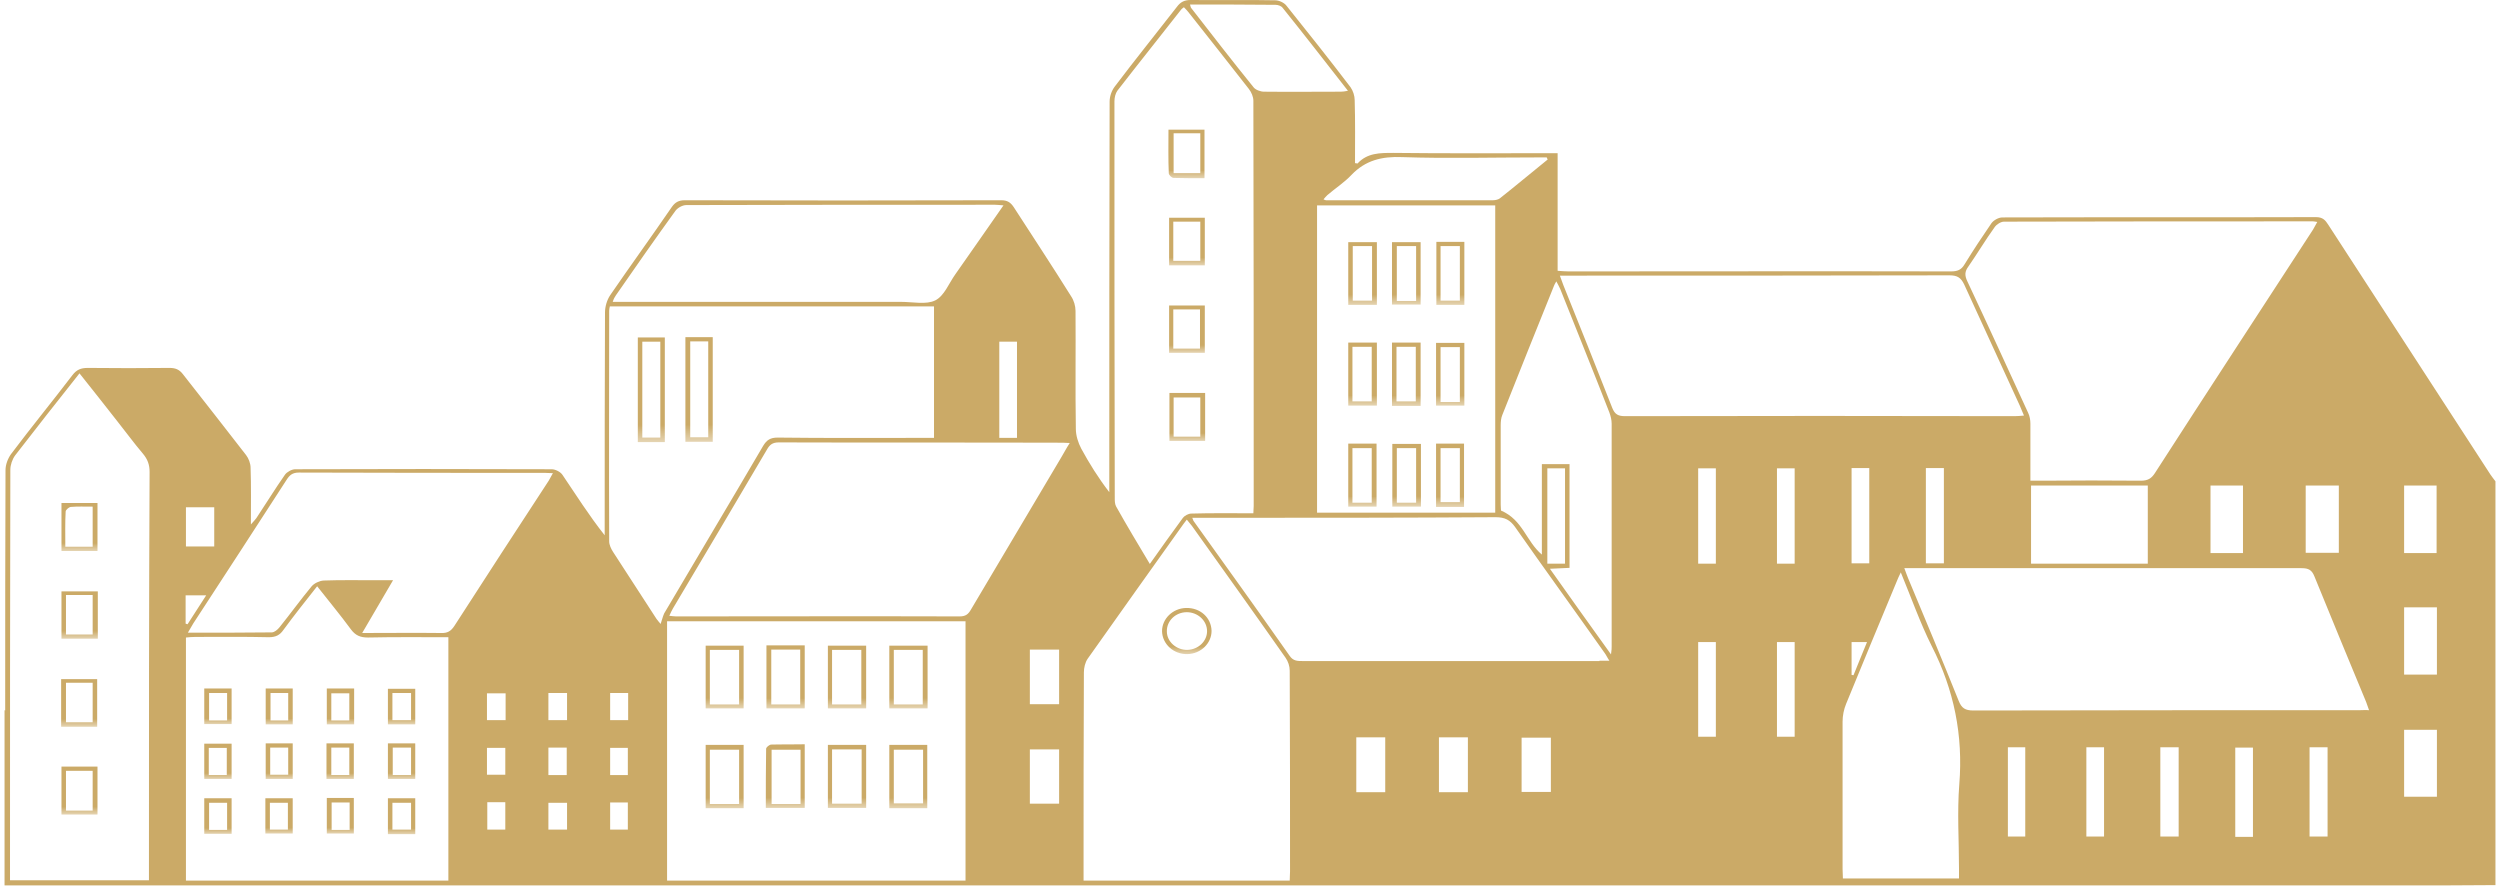 <svg width="275" height="98" viewBox="0 0 275 98" fill="none" xmlns="http://www.w3.org/2000/svg">
<path d="M273.934 52.181C267.99 43.025 262.047 33.869 256.104 24.714C255.785 24.216 255.502 23.884 254.759 23.884C243.261 23.918 231.764 23.884 220.266 23.918C219.841 23.918 219.311 24.216 219.063 24.548C218.037 26.041 217.047 27.533 216.091 29.093C215.738 29.69 215.313 29.855 214.606 29.855C200.596 29.822 186.586 29.855 172.541 29.855C172.188 29.855 171.799 29.822 171.339 29.789V16.852H170.1C164.475 16.852 158.886 16.885 153.261 16.819C151.775 16.819 150.395 16.819 149.334 17.98C149.298 18.013 149.228 17.947 149.051 17.947C149.051 15.658 149.086 13.335 149.015 11.013C149.015 10.549 148.838 9.985 148.555 9.587C146.256 6.568 143.886 3.583 141.515 0.63C141.268 0.299 140.702 0.033 140.277 0.033C137.164 -0.033 134.086 0.033 130.973 0C130.265 0 129.841 0.232 129.451 0.763C127.187 3.682 124.852 6.568 122.624 9.521C122.27 9.985 122.058 10.615 122.058 11.179C122.022 25.112 122.022 39.011 122.022 52.944V54.138C120.819 52.579 119.829 50.987 118.944 49.361C118.591 48.698 118.343 47.901 118.343 47.172C118.272 42.859 118.343 38.514 118.308 34.201C118.308 33.67 118.131 33.04 117.812 32.576C115.76 29.292 113.638 26.074 111.515 22.79C111.161 22.259 110.807 22.027 110.135 22.027C98.531 22.06 86.927 22.06 75.324 22.027C74.651 22.027 74.262 22.259 73.909 22.756C71.68 26.008 69.345 29.225 67.116 32.476C66.762 33.007 66.55 33.737 66.55 34.367C66.515 42.196 66.515 49.991 66.515 57.82V58.882C64.781 56.692 63.366 54.437 61.88 52.247C61.668 51.915 61.102 51.617 60.677 51.617C51.267 51.584 41.856 51.584 32.481 51.617C32.092 51.617 31.561 51.915 31.349 52.214C30.253 53.773 29.262 55.399 28.201 56.991C28.059 57.19 27.918 57.323 27.599 57.688C27.599 55.432 27.635 53.441 27.564 51.451C27.564 50.987 27.352 50.423 27.069 50.058C24.769 47.072 22.434 44.12 20.099 41.134C19.71 40.637 19.285 40.471 18.649 40.471C15.642 40.504 12.67 40.504 9.663 40.471C8.884 40.471 8.425 40.67 7.965 41.267C5.736 44.186 3.401 47.039 1.207 49.958C0.854 50.456 0.606 51.119 0.606 51.716C0.571 60.175 0.571 68.635 0.571 77.094V78.155C0.535 78.155 0.535 78.122 0.5 78.122V97.395H2.021C61.703 97.395 121.385 97.395 181.032 97.395C210.254 97.395 239.511 97.395 268.733 97.395C270.644 97.395 272.59 97.362 274.5 97.362V52.944C274.323 52.712 274.111 52.446 273.934 52.181ZM16.384 95.704V96.831H1.101V95.77C1.101 81.074 1.101 66.379 1.137 51.683C1.137 51.152 1.349 50.522 1.667 50.091C3.967 47.105 6.302 44.153 8.743 41.068C10.193 42.892 11.538 44.584 12.882 46.309C13.837 47.503 14.722 48.731 15.712 49.892C16.243 50.522 16.455 51.119 16.455 51.915C16.384 66.511 16.384 81.108 16.384 95.704ZM20.453 55.797H23.566V60.109H20.453V55.797ZM20.418 65.483H22.682C21.974 66.578 21.302 67.606 20.63 68.668L20.418 68.601V65.483ZM49.286 96.865H20.453V70.127C20.771 70.094 21.16 70.061 21.514 70.061C24.203 70.061 26.892 70.028 29.58 70.094C30.323 70.094 30.783 69.862 31.172 69.298C32.34 67.706 33.578 66.147 34.887 64.488C36.161 66.113 37.434 67.639 38.602 69.232C39.097 69.895 39.628 70.127 40.477 70.127C43.413 70.061 46.314 70.094 49.321 70.094V96.865H49.286ZM48.507 69.63C45.677 69.597 42.882 69.63 39.84 69.63C40.972 67.672 42.069 65.848 43.236 63.824H41.255C39.345 63.824 37.47 63.791 35.594 63.858C35.135 63.891 34.569 64.156 34.286 64.488C33.047 65.981 31.951 67.507 30.748 68.999C30.535 69.265 30.182 69.563 29.899 69.563C26.892 69.597 23.849 69.597 20.665 69.597C20.913 69.165 21.09 68.867 21.267 68.568C24.698 63.294 28.13 58.052 31.526 52.778C31.845 52.28 32.163 51.982 32.87 51.982C41.892 52.015 50.913 52.015 59.934 52.015C60.182 52.015 60.465 52.048 60.819 52.048C60.642 52.38 60.5 52.645 60.359 52.877C56.892 58.185 53.425 63.493 49.993 68.834C49.604 69.431 49.215 69.663 48.507 69.63ZM55.583 91.258H53.602V88.24H55.583V91.258ZM53.566 85.221V82.269H55.583V85.221H53.566ZM55.618 79.217H53.566V76.264H55.618V79.217ZM62.375 91.258H60.324V88.306H62.375V91.258ZM60.324 85.254V82.235H62.34V85.254H60.324ZM62.375 79.217H60.324V76.231H62.375V79.217ZM111.869 37.585V48.167H109.923V37.585H111.869ZM67.753 32.476C69.911 29.358 72.069 26.273 74.298 23.188C74.545 22.856 75.076 22.558 75.501 22.558C86.821 22.524 98.142 22.524 109.463 22.524C109.711 22.524 109.923 22.558 110.383 22.591C108.543 25.244 106.81 27.699 105.076 30.187C104.369 31.182 103.873 32.542 102.883 33.04C101.892 33.538 100.406 33.206 99.133 33.206C88.944 33.206 78.755 33.206 68.567 33.206H67.399C67.505 32.874 67.611 32.675 67.753 32.476ZM69.062 91.258H67.116V88.273H69.062V91.258ZM69.062 85.254H67.116V82.269H69.062V85.254ZM69.097 79.217H67.116V76.231H69.097V79.217ZM72.67 68.635C72.529 68.469 72.352 68.27 72.21 68.071C70.618 65.616 69.026 63.161 67.434 60.706C67.222 60.374 67.01 59.943 67.01 59.545C66.975 51.086 67.01 42.627 67.01 34.168C67.01 34.035 67.045 33.903 67.081 33.704H102.741V48.167H101.468C96.161 48.167 90.855 48.2 85.548 48.134C84.734 48.134 84.345 48.399 83.956 49.029C80.347 55.2 76.668 61.337 73.059 67.474C72.883 67.871 72.812 68.236 72.67 68.635ZM106.208 96.865H73.378V68.336H106.208V96.865ZM116.539 88.406H113.284V82.434H116.503V88.406H116.539ZM113.284 77.459V71.454H116.503V77.459H113.284ZM116.751 50.29C113.425 55.863 110.135 61.469 106.81 67.042C106.527 67.54 106.244 67.805 105.572 67.805C95.171 67.772 84.769 67.805 74.368 67.805C74.156 67.805 73.979 67.772 73.626 67.739C73.767 67.44 73.873 67.175 74.015 66.943C77.482 61.104 80.949 55.266 84.38 49.428C84.663 48.93 84.982 48.664 85.654 48.664C96.09 48.698 106.527 48.664 116.963 48.698C117.14 48.698 117.317 48.731 117.671 48.731C117.282 49.328 117.034 49.825 116.751 50.29ZM264.453 53.408H268.026V60.839H264.453V53.408ZM257.271 53.408V60.806H253.627V53.408H257.271ZM216.516 29.325C217.506 27.898 218.391 26.405 219.417 24.979C219.629 24.681 220.089 24.382 220.443 24.382C231.764 24.349 243.085 24.349 254.441 24.349C254.547 24.349 254.653 24.382 254.901 24.415C254.724 24.714 254.582 24.979 254.441 25.244C248.639 34.168 242.802 43.092 237.035 52.048C236.646 52.645 236.257 52.877 235.478 52.877C231.87 52.844 228.261 52.844 224.617 52.877H223.344C223.344 50.655 223.344 48.631 223.344 46.608C223.344 46.21 223.273 45.778 223.096 45.413C220.867 40.57 218.674 35.76 216.41 30.95C216.091 30.287 216.127 29.855 216.516 29.325ZM246.728 53.408V60.839H243.155V53.408H246.728ZM236.257 53.408V62H223.415V53.408H236.257ZM148.662 19.24C150.183 17.648 151.987 17.183 154.251 17.283C159.204 17.449 164.157 17.316 169.11 17.316H170.136C170.171 17.383 170.207 17.449 170.242 17.548C168.473 18.975 166.74 20.434 164.971 21.828C164.794 21.96 164.475 22.027 164.228 22.027C158.107 22.027 151.987 22.027 145.867 22.027C145.796 22.027 145.725 21.994 145.584 21.927C145.725 21.761 145.867 21.596 146.008 21.463C146.857 20.733 147.883 20.07 148.662 19.24ZM164.475 22.591V56.394H144.876V22.591H164.475ZM140.312 0.531C140.595 0.531 140.949 0.663 141.091 0.862C143.496 3.848 145.831 6.867 148.272 9.985C147.954 10.051 147.706 10.085 147.494 10.085C144.664 10.085 141.834 10.118 139.039 10.085C138.65 10.085 138.119 9.885 137.907 9.62C135.572 6.734 133.308 3.815 131.043 0.896C130.973 0.829 130.973 0.73 130.902 0.498C134.121 0.498 137.235 0.498 140.312 0.531ZM122.588 11.146C122.588 10.748 122.694 10.284 122.907 9.985C125.242 6.966 127.612 4.014 129.947 1.028C130.018 0.962 130.088 0.896 130.23 0.796C130.407 0.962 130.548 1.128 130.69 1.294C132.919 4.113 135.147 6.933 137.376 9.786C137.659 10.151 137.871 10.649 137.871 11.08C137.907 25.941 137.907 40.803 137.907 55.664C137.907 55.896 137.871 56.095 137.871 56.46C135.536 56.46 133.272 56.427 131.043 56.493C130.725 56.493 130.301 56.725 130.124 56.958C128.921 58.583 127.753 60.242 126.48 62.033C125.171 59.844 123.933 57.787 122.765 55.697C122.624 55.432 122.624 55.067 122.624 54.768C122.588 40.205 122.588 25.676 122.588 11.146ZM141.904 95.869C141.904 96.168 141.869 96.5 141.869 96.865H119.192V95.77C119.192 88.505 119.192 81.24 119.227 73.975C119.227 73.445 119.369 72.847 119.652 72.449C123.154 67.507 126.657 62.564 130.194 57.621C130.301 57.488 130.407 57.356 130.548 57.157C130.76 57.422 130.937 57.621 131.114 57.853C134.546 62.663 138.013 67.507 141.409 72.35C141.692 72.748 141.869 73.279 141.869 73.776C141.904 81.174 141.904 88.505 141.904 95.869ZM152.376 87.145H149.192V81.108H152.376V87.145ZM161.468 87.145H158.284V81.108H161.468V87.145ZM170.596 87.112H167.376V81.141H170.596V87.112ZM175.938 72.715C165.041 72.715 154.18 72.715 143.284 72.715C142.718 72.715 142.258 72.715 141.869 72.151C138.402 67.208 134.864 62.298 131.327 57.356C131.256 57.289 131.256 57.19 131.15 56.958C132.494 56.958 133.697 56.958 134.864 56.958C144.735 56.958 154.64 56.958 164.511 56.891C165.537 56.891 166.103 57.19 166.669 57.986C169.924 62.63 173.249 67.208 176.504 71.819C176.681 72.051 176.787 72.317 177.034 72.682H175.938V72.715ZM177.211 71.985C174.876 68.734 172.718 65.715 170.49 62.564C171.303 62.531 171.94 62.498 172.648 62.464V51.053H169.605V61.005C167.872 59.545 167.518 57.19 165.112 56.161C165.112 56.095 165.077 55.797 165.077 55.498C165.077 52.579 165.077 49.693 165.077 46.774C165.077 46.409 165.112 45.977 165.254 45.646C167.129 40.902 169.039 36.158 170.949 31.415C170.985 31.315 171.056 31.182 171.197 30.95C171.374 31.282 171.516 31.547 171.622 31.779C173.426 36.324 175.266 40.836 177.034 45.38C177.176 45.779 177.282 46.176 177.282 46.608C177.282 54.768 177.282 62.962 177.282 71.123C177.282 71.288 177.282 71.487 177.211 71.985ZM170.207 62V51.517H172.152V62H170.207ZM178.768 45.778C177.99 45.778 177.636 45.579 177.353 44.883C175.584 40.371 173.78 35.86 171.975 31.381C171.869 31.083 171.763 30.784 171.586 30.32H172.754C186.657 30.32 200.561 30.32 214.464 30.287C215.313 30.287 215.702 30.552 216.056 31.282C218.073 35.727 220.16 40.172 222.176 44.617C222.318 44.949 222.459 45.281 222.636 45.712C222.247 45.745 221.929 45.778 221.61 45.778C207.318 45.745 193.025 45.745 178.768 45.778ZM213.827 51.484V61.967H211.846V51.484H213.827ZM203.674 61.967V51.484H205.62V61.967H203.674ZM205.372 70.625C204.841 71.885 204.381 73.08 203.886 74.274C203.815 74.274 203.745 74.241 203.674 74.241V70.625H205.372ZM188.744 81.041H186.799V70.625H188.744V81.041ZM188.744 62H186.799V51.517H188.744V62ZM197.412 81.041H195.466V70.625H197.412V81.041ZM197.412 62H195.466V51.517H197.412V62ZM215.525 86.249C215.278 89.334 215.49 92.453 215.49 95.538V96.632H202.719C202.719 96.267 202.683 95.936 202.683 95.571C202.683 90.164 202.683 84.79 202.683 79.382C202.683 78.719 202.825 78.022 203.072 77.425C204.912 72.947 206.752 68.469 208.627 63.99C208.733 63.692 208.874 63.426 209.087 62.962C210.254 65.782 211.209 68.502 212.483 71.056C214.959 75.899 215.95 80.908 215.525 86.249ZM222.778 92.021H220.867V82.202H222.778V92.021ZM231.445 92.021H229.5V82.202H231.445V92.021ZM239.653 92.021H237.636V82.202H239.653V92.021ZM247.825 92.055H245.879V82.235H247.825V92.055ZM256.033 92.021H254.052V82.202H256.033V92.021ZM259.535 78.122C245.384 78.122 231.233 78.122 217.082 78.155C216.162 78.155 215.773 77.89 215.455 77.094C213.65 72.582 211.775 68.104 209.9 63.625C209.759 63.294 209.653 62.962 209.476 62.498H210.714C224.865 62.498 239.016 62.498 253.167 62.498C253.945 62.498 254.299 62.697 254.582 63.393C256.457 68.004 258.368 72.615 260.278 77.226C260.384 77.492 260.455 77.757 260.596 78.122C260.207 78.089 259.889 78.122 259.535 78.122ZM268.061 87.642H264.453V80.278H268.061V87.642ZM268.061 74.207H264.453V66.81H268.061V74.207Z" fill="#CBAA67"/>
<path d="M128.532 14.264C128.532 15.923 128.496 17.482 128.567 19.074C128.567 19.24 128.886 19.572 129.098 19.572C130.23 19.605 131.362 19.605 132.494 19.605V14.264H128.532ZM132.034 19.041H129.098V14.662H132.034V19.041Z" fill="url(#paint0_linear_1515_196)"/>
<path d="M128.638 43.224V48.499H132.565V43.224H128.638ZM132.034 48.034H129.098V43.722H132.034V48.034Z" fill="url(#paint1_linear_1515_196)"/>
<path d="M128.602 23.951V29.192H132.529V23.951H128.602ZM132.034 28.695H129.062V24.382H132.034V28.695Z" fill="url(#paint2_linear_1515_196)"/>
<path d="M128.602 33.604V38.812H132.529V33.604H128.602ZM131.999 38.348H129.062V34.035H131.999V38.348Z" fill="url(#paint3_linear_1515_196)"/>
<path d="M77.623 81.937V88.903H81.798V81.937H77.623ZM81.303 88.439H78.083V82.467H81.303V88.439Z" fill="url(#paint4_linear_1515_196)"/>
<path d="M97.824 81.937V88.903H101.999V81.937H97.824ZM101.539 88.372H98.319V82.467H101.539V88.372Z" fill="url(#paint5_linear_1515_196)"/>
<path d="M84.84 81.903C84.628 81.903 84.274 82.202 84.274 82.368C84.239 84.524 84.239 86.68 84.239 88.87H88.52V81.87C87.246 81.903 86.043 81.87 84.84 81.903ZM88.06 88.439H84.876V82.468H88.06V88.439Z" fill="url(#paint6_linear_1515_196)"/>
<path d="M91.067 81.937V88.87H95.277V81.937H91.067ZM94.781 88.405H91.526V82.434H94.781V88.405Z" fill="url(#paint7_linear_1515_196)"/>
<path d="M97.824 71.023V77.923H102.034V71.023H97.824ZM101.503 77.492H98.319V71.487H101.503V77.492Z" fill="url(#paint8_linear_1515_196)"/>
<path d="M84.309 70.99V77.923H88.519V70.99H84.309ZM88.024 77.491H84.84V71.454H88.024V77.491Z" fill="url(#paint9_linear_1515_196)"/>
<path d="M77.623 71.023V77.923H81.798V71.023H77.623ZM81.303 77.492H78.083V71.487H81.303V77.492Z" fill="url(#paint10_linear_1515_196)"/>
<path d="M91.067 71.023V77.923H95.277V71.023H91.067ZM94.746 77.492H91.526V71.487H94.746V77.492Z" fill="url(#paint11_linear_1515_196)"/>
<path d="M130.477 66.876C128.992 66.909 127.824 68.07 127.824 69.43C127.859 70.857 129.098 71.985 130.619 71.952C132.105 71.918 133.272 70.757 133.272 69.397C133.237 67.938 132.034 66.843 130.477 66.876ZM130.619 71.487C129.416 71.52 128.355 70.592 128.355 69.464C128.319 68.303 129.31 67.341 130.548 67.341C131.751 67.341 132.777 68.269 132.777 69.43C132.777 70.525 131.822 71.454 130.619 71.487Z" fill="url(#paint12_linear_1515_196)"/>
<path d="M6.762 55.332V60.607H10.724V55.332H6.762ZM10.193 60.142H7.186C7.186 58.815 7.151 57.522 7.222 56.261C7.222 56.095 7.575 55.797 7.752 55.763C8.531 55.697 9.309 55.73 10.193 55.73V60.142Z" fill="url(#paint13_linear_1515_196)"/>
<path d="M6.762 65.052V70.26H10.759V65.052H6.762ZM10.193 69.796H7.257V65.45H10.193V69.796Z" fill="url(#paint14_linear_1515_196)"/>
<path d="M6.726 74.705V79.946H10.689V74.705H6.726ZM10.193 79.449H7.257V75.103H10.193V79.449Z" fill="url(#paint15_linear_1515_196)"/>
<path d="M6.762 84.325V89.6H10.724V84.325H6.762ZM10.193 89.168H7.257V84.79H10.193V89.168Z" fill="url(#paint16_linear_1515_196)"/>
<path d="M70.159 37.12V48.631H73.13V37.12H70.159ZM72.635 48.134H70.654V37.585H72.635V48.134Z" fill="url(#paint17_linear_1515_196)"/>
<path d="M75.394 37.087V48.598H78.401V37.087H75.394ZM77.906 48.1H75.925V37.552H77.906V48.1Z" fill="url(#paint18_linear_1515_196)"/>
<path d="M35.948 75.733V79.681H38.955V75.733H35.948ZM38.425 79.25H36.444V76.264H38.425V79.25Z" fill="url(#paint19_linear_1515_196)"/>
<path d="M29.227 75.733V79.681H32.199V75.733H29.227ZM31.703 79.25H29.757V76.231H31.703V79.25Z" fill="url(#paint20_linear_1515_196)"/>
<path d="M29.191 87.808V91.689H32.198V87.808H29.191ZM31.668 91.258H29.687V88.306H31.668V91.258Z" fill="url(#paint21_linear_1515_196)"/>
<path d="M35.948 87.775V91.69H38.92V87.775H35.948ZM38.46 91.292H36.479V88.273H38.46V91.292Z" fill="url(#paint22_linear_1515_196)"/>
<path d="M35.913 81.771V85.685H38.92V81.771H35.913ZM38.425 85.254H36.443V82.235H38.425V85.254Z" fill="url(#paint23_linear_1515_196)"/>
<path d="M29.227 81.771V85.685H32.199V81.771H29.227ZM31.703 85.221H29.722V82.235H31.703V85.221Z" fill="url(#paint24_linear_1515_196)"/>
<path d="M22.469 81.804V85.685H25.477V81.804H22.469ZM24.946 85.254H22.965V82.269H24.946V85.254Z" fill="url(#paint25_linear_1515_196)"/>
<path d="M42.67 75.767V79.681H45.677V75.767H42.67ZM45.217 79.217H43.165V76.231H45.217V79.217Z" fill="url(#paint26_linear_1515_196)"/>
<path d="M22.469 75.733V79.648H25.477V75.733H22.469ZM24.981 79.25H23V76.231H24.981V79.25Z" fill="url(#paint27_linear_1515_196)"/>
<path d="M42.67 81.771V85.685H45.677V81.771H42.67ZM45.217 85.254H43.201V82.235H45.217V85.254Z" fill="url(#paint28_linear_1515_196)"/>
<path d="M42.67 87.808V91.756H45.677V87.808H42.67ZM45.217 91.258H43.165V88.306H45.217V91.258Z" fill="url(#paint29_linear_1515_196)"/>
<path d="M22.469 87.808V91.723H25.477V87.808H22.469ZM24.981 91.291H23V88.306H24.981V91.291Z" fill="url(#paint30_linear_1515_196)"/>
<path d="M153.155 48.83V55.73H156.303V48.83H153.155ZM155.773 55.299H153.65V49.294H155.773V55.299Z" fill="url(#paint31_linear_1515_196)"/>
<path d="M148.308 48.797V55.73H151.421V48.797H148.308ZM150.89 55.299H148.768V49.295H150.89V55.299Z" fill="url(#paint32_linear_1515_196)"/>
<path d="M153.119 26.638V33.505H156.268V26.638H153.119ZM155.772 33.106H153.65V27.069H155.772V33.106Z" fill="url(#paint33_linear_1515_196)"/>
<path d="M148.308 26.638V33.538H151.457V26.638H148.308ZM150.926 33.073H148.803V27.069H150.926V33.073Z" fill="url(#paint34_linear_1515_196)"/>
<path d="M148.308 37.684V44.617H151.457V37.684H148.308ZM150.89 44.153H148.768V38.149H150.89V44.153Z" fill="url(#paint35_linear_1515_196)"/>
<path d="M153.119 37.684V44.651H156.268V37.684H153.119ZM155.737 44.153H153.614V38.149H155.737V44.153Z" fill="url(#paint36_linear_1515_196)"/>
<path d="M157.966 48.797V55.764H161.044V48.797H157.966ZM160.584 55.233H158.461V49.295H160.584V55.233Z" fill="url(#paint37_linear_1515_196)"/>
<path d="M157.966 37.717V44.617H161.079V37.717H157.966ZM160.584 44.219H158.461V38.182H160.584V44.219Z" fill="url(#paint38_linear_1515_196)"/>
<path d="M158.001 26.605V33.538H161.079V26.605H158.001ZM160.584 33.073H158.461V27.069H160.584V33.073Z" fill="url(#paint39_linear_1515_196)"/>
<defs>
<linearGradient id="paint0_linear_1515_196" x1="130.465" y1="14.119" x2="130.465" y2="20.361" gradientUnits="userSpaceOnUse">
<stop offset="0.74" stop-color="#CBAA67"/>
<stop offset="1" stop-color="#CBAA67" stop-opacity="0.07"/>
</linearGradient>
<linearGradient id="paint1_linear_1515_196" x1="130.558" y1="43.081" x2="130.558" y2="49.245" gradientUnits="userSpaceOnUse">
<stop offset="0.74" stop-color="#CBAA67"/>
<stop offset="1" stop-color="#CBAA67" stop-opacity="0.07"/>
</linearGradient>
<linearGradient id="paint2_linear_1515_196" x1="130.523" y1="23.808" x2="130.523" y2="29.934" gradientUnits="userSpaceOnUse">
<stop offset="0.74" stop-color="#CBAA67"/>
<stop offset="1" stop-color="#CBAA67" stop-opacity="0.07"/>
</linearGradient>
<linearGradient id="paint3_linear_1515_196" x1="130.523" y1="33.462" x2="130.523" y2="39.549" gradientUnits="userSpaceOnUse">
<stop offset="0.74" stop-color="#CBAA67"/>
<stop offset="1" stop-color="#CBAA67" stop-opacity="0.07"/>
</linearGradient>
<linearGradient id="paint4_linear_1515_196" x1="79.665" y1="81.747" x2="79.665" y2="89.889" gradientUnits="userSpaceOnUse">
<stop offset="0.74" stop-color="#CBAA67"/>
<stop offset="1" stop-color="#CBAA67" stop-opacity="0.07"/>
</linearGradient>
<linearGradient id="paint5_linear_1515_196" x1="99.866" y1="81.747" x2="99.866" y2="89.889" gradientUnits="userSpaceOnUse">
<stop offset="0.74" stop-color="#CBAA67"/>
<stop offset="1" stop-color="#CBAA67" stop-opacity="0.07"/>
</linearGradient>
<linearGradient id="paint6_linear_1515_196" x1="86.333" y1="81.68" x2="86.333" y2="89.861" gradientUnits="userSpaceOnUse">
<stop offset="0.74" stop-color="#CBAA67"/>
<stop offset="1" stop-color="#CBAA67" stop-opacity="0.07"/>
</linearGradient>
<linearGradient id="paint7_linear_1515_196" x1="93.126" y1="81.748" x2="93.126" y2="89.851" gradientUnits="userSpaceOnUse">
<stop offset="0.74" stop-color="#CBAA67"/>
<stop offset="1" stop-color="#CBAA67" stop-opacity="0.07"/>
</linearGradient>
<linearGradient id="paint8_linear_1515_196" x1="99.883" y1="70.835" x2="99.883" y2="78.9" gradientUnits="userSpaceOnUse">
<stop offset="0.74" stop-color="#CBAA67"/>
<stop offset="1" stop-color="#CBAA67" stop-opacity="0.07"/>
</linearGradient>
<linearGradient id="paint9_linear_1515_196" x1="86.368" y1="70.801" x2="86.368" y2="78.904" gradientUnits="userSpaceOnUse">
<stop offset="0.74" stop-color="#CBAA67"/>
<stop offset="1" stop-color="#CBAA67" stop-opacity="0.07"/>
</linearGradient>
<linearGradient id="paint10_linear_1515_196" x1="79.665" y1="70.835" x2="79.665" y2="78.9" gradientUnits="userSpaceOnUse">
<stop offset="0.74" stop-color="#CBAA67"/>
<stop offset="1" stop-color="#CBAA67" stop-opacity="0.07"/>
</linearGradient>
<linearGradient id="paint11_linear_1515_196" x1="93.126" y1="70.835" x2="93.126" y2="78.9" gradientUnits="userSpaceOnUse">
<stop offset="0.74" stop-color="#CBAA67"/>
<stop offset="1" stop-color="#CBAA67" stop-opacity="0.07"/>
</linearGradient>
<linearGradient id="paint12_linear_1515_196" x1="130.489" y1="66.737" x2="130.489" y2="72.671" gradientUnits="userSpaceOnUse">
<stop offset="0.74" stop-color="#CBAA67"/>
<stop offset="1" stop-color="#CBAA67" stop-opacity="0.07"/>
</linearGradient>
<linearGradient id="paint13_linear_1515_196" x1="8.7" y1="55.188" x2="8.7" y2="61.353" gradientUnits="userSpaceOnUse">
<stop offset="0.74" stop-color="#CBAA67"/>
<stop offset="1" stop-color="#CBAA67" stop-opacity="0.07"/>
</linearGradient>
<linearGradient id="paint14_linear_1515_196" x1="8.717" y1="64.91" x2="8.717" y2="70.997" gradientUnits="userSpaceOnUse">
<stop offset="0.74" stop-color="#CBAA67"/>
<stop offset="1" stop-color="#CBAA67" stop-opacity="0.07"/>
</linearGradient>
<linearGradient id="paint15_linear_1515_196" x1="8.664" y1="74.562" x2="8.664" y2="80.688" gradientUnits="userSpaceOnUse">
<stop offset="0.74" stop-color="#CBAA67"/>
<stop offset="1" stop-color="#CBAA67" stop-opacity="0.07"/>
</linearGradient>
<linearGradient id="paint16_linear_1515_196" x1="8.7" y1="84.182" x2="8.7" y2="90.346" gradientUnits="userSpaceOnUse">
<stop offset="0.74" stop-color="#CBAA67"/>
<stop offset="1" stop-color="#CBAA67" stop-opacity="0.07"/>
</linearGradient>
<linearGradient id="paint17_linear_1515_196" x1="71.612" y1="36.807" x2="71.612" y2="50.261" gradientUnits="userSpaceOnUse">
<stop offset="0.74" stop-color="#CBAA67"/>
<stop offset="1" stop-color="#CBAA67" stop-opacity="0.07"/>
</linearGradient>
<linearGradient id="paint18_linear_1515_196" x1="76.865" y1="36.774" x2="76.865" y2="50.228" gradientUnits="userSpaceOnUse">
<stop offset="0.74" stop-color="#CBAA67"/>
<stop offset="1" stop-color="#CBAA67" stop-opacity="0.07"/>
</linearGradient>
<linearGradient id="paint19_linear_1515_196" x1="37.419" y1="75.626" x2="37.419" y2="80.24" gradientUnits="userSpaceOnUse">
<stop offset="0.74" stop-color="#CBAA67"/>
<stop offset="1" stop-color="#CBAA67" stop-opacity="0.07"/>
</linearGradient>
<linearGradient id="paint20_linear_1515_196" x1="30.68" y1="75.626" x2="30.68" y2="80.24" gradientUnits="userSpaceOnUse">
<stop offset="0.74" stop-color="#CBAA67"/>
<stop offset="1" stop-color="#CBAA67" stop-opacity="0.07"/>
</linearGradient>
<linearGradient id="paint21_linear_1515_196" x1="30.662" y1="87.703" x2="30.662" y2="92.239" gradientUnits="userSpaceOnUse">
<stop offset="0.74" stop-color="#CBAA67"/>
<stop offset="1" stop-color="#CBAA67" stop-opacity="0.07"/>
</linearGradient>
<linearGradient id="paint22_linear_1515_196" x1="37.402" y1="87.669" x2="37.402" y2="92.244" gradientUnits="userSpaceOnUse">
<stop offset="0.74" stop-color="#CBAA67"/>
<stop offset="1" stop-color="#CBAA67" stop-opacity="0.07"/>
</linearGradient>
<linearGradient id="paint23_linear_1515_196" x1="37.384" y1="81.664" x2="37.384" y2="86.239" gradientUnits="userSpaceOnUse">
<stop offset="0.74" stop-color="#CBAA67"/>
<stop offset="1" stop-color="#CBAA67" stop-opacity="0.07"/>
</linearGradient>
<linearGradient id="paint24_linear_1515_196" x1="30.68" y1="81.664" x2="30.68" y2="86.239" gradientUnits="userSpaceOnUse">
<stop offset="0.74" stop-color="#CBAA67"/>
<stop offset="1" stop-color="#CBAA67" stop-opacity="0.07"/>
</linearGradient>
<linearGradient id="paint25_linear_1515_196" x1="23.94" y1="81.698" x2="23.94" y2="86.235" gradientUnits="userSpaceOnUse">
<stop offset="0.74" stop-color="#CBAA67"/>
<stop offset="1" stop-color="#CBAA67" stop-opacity="0.07"/>
</linearGradient>
<linearGradient id="paint26_linear_1515_196" x1="44.141" y1="75.66" x2="44.141" y2="80.235" gradientUnits="userSpaceOnUse">
<stop offset="0.74" stop-color="#CBAA67"/>
<stop offset="1" stop-color="#CBAA67" stop-opacity="0.07"/>
</linearGradient>
<linearGradient id="paint27_linear_1515_196" x1="23.94" y1="75.627" x2="23.94" y2="80.202" gradientUnits="userSpaceOnUse">
<stop offset="0.74" stop-color="#CBAA67"/>
<stop offset="1" stop-color="#CBAA67" stop-opacity="0.07"/>
</linearGradient>
<linearGradient id="paint28_linear_1515_196" x1="44.141" y1="81.664" x2="44.141" y2="86.239" gradientUnits="userSpaceOnUse">
<stop offset="0.74" stop-color="#CBAA67"/>
<stop offset="1" stop-color="#CBAA67" stop-opacity="0.07"/>
</linearGradient>
<linearGradient id="paint29_linear_1515_196" x1="44.141" y1="87.701" x2="44.141" y2="92.315" gradientUnits="userSpaceOnUse">
<stop offset="0.74" stop-color="#CBAA67"/>
<stop offset="1" stop-color="#CBAA67" stop-opacity="0.07"/>
</linearGradient>
<linearGradient id="paint30_linear_1515_196" x1="23.94" y1="87.702" x2="23.94" y2="92.277" gradientUnits="userSpaceOnUse">
<stop offset="0.74" stop-color="#CBAA67"/>
<stop offset="1" stop-color="#CBAA67" stop-opacity="0.07"/>
</linearGradient>
<linearGradient id="paint31_linear_1515_196" x1="154.695" y1="48.642" x2="154.695" y2="56.707" gradientUnits="userSpaceOnUse">
<stop offset="0.74" stop-color="#CBAA67"/>
<stop offset="1" stop-color="#CBAA67" stop-opacity="0.07"/>
</linearGradient>
<linearGradient id="paint32_linear_1515_196" x1="149.831" y1="48.608" x2="149.831" y2="56.712" gradientUnits="userSpaceOnUse">
<stop offset="0.74" stop-color="#CBAA67"/>
<stop offset="1" stop-color="#CBAA67" stop-opacity="0.07"/>
</linearGradient>
<linearGradient id="paint33_linear_1515_196" x1="154.659" y1="26.451" x2="154.659" y2="34.477" gradientUnits="userSpaceOnUse">
<stop offset="0.74" stop-color="#CBAA67"/>
<stop offset="1" stop-color="#CBAA67" stop-opacity="0.07"/>
</linearGradient>
<linearGradient id="paint34_linear_1515_196" x1="149.848" y1="26.45" x2="149.848" y2="34.514" gradientUnits="userSpaceOnUse">
<stop offset="0.74" stop-color="#CBAA67"/>
<stop offset="1" stop-color="#CBAA67" stop-opacity="0.07"/>
</linearGradient>
<linearGradient id="paint35_linear_1515_196" x1="149.848" y1="37.495" x2="149.848" y2="45.599" gradientUnits="userSpaceOnUse">
<stop offset="0.74" stop-color="#CBAA67"/>
<stop offset="1" stop-color="#CBAA67" stop-opacity="0.07"/>
</linearGradient>
<linearGradient id="paint36_linear_1515_196" x1="154.659" y1="37.495" x2="154.659" y2="45.637" gradientUnits="userSpaceOnUse">
<stop offset="0.74" stop-color="#CBAA67"/>
<stop offset="1" stop-color="#CBAA67" stop-opacity="0.07"/>
</linearGradient>
<linearGradient id="paint37_linear_1515_196" x1="159.471" y1="48.608" x2="159.471" y2="56.75" gradientUnits="userSpaceOnUse">
<stop offset="0.74" stop-color="#CBAA67"/>
<stop offset="1" stop-color="#CBAA67" stop-opacity="0.07"/>
</linearGradient>
<linearGradient id="paint38_linear_1515_196" x1="159.489" y1="37.529" x2="159.489" y2="45.594" gradientUnits="userSpaceOnUse">
<stop offset="0.74" stop-color="#CBAA67"/>
<stop offset="1" stop-color="#CBAA67" stop-opacity="0.07"/>
</linearGradient>
<linearGradient id="paint39_linear_1515_196" x1="159.507" y1="26.416" x2="159.507" y2="34.519" gradientUnits="userSpaceOnUse">
<stop offset="0.74" stop-color="#CBAA67"/>
<stop offset="1" stop-color="#CBAA67" stop-opacity="0.07"/>
</linearGradient>
</defs>
</svg>
